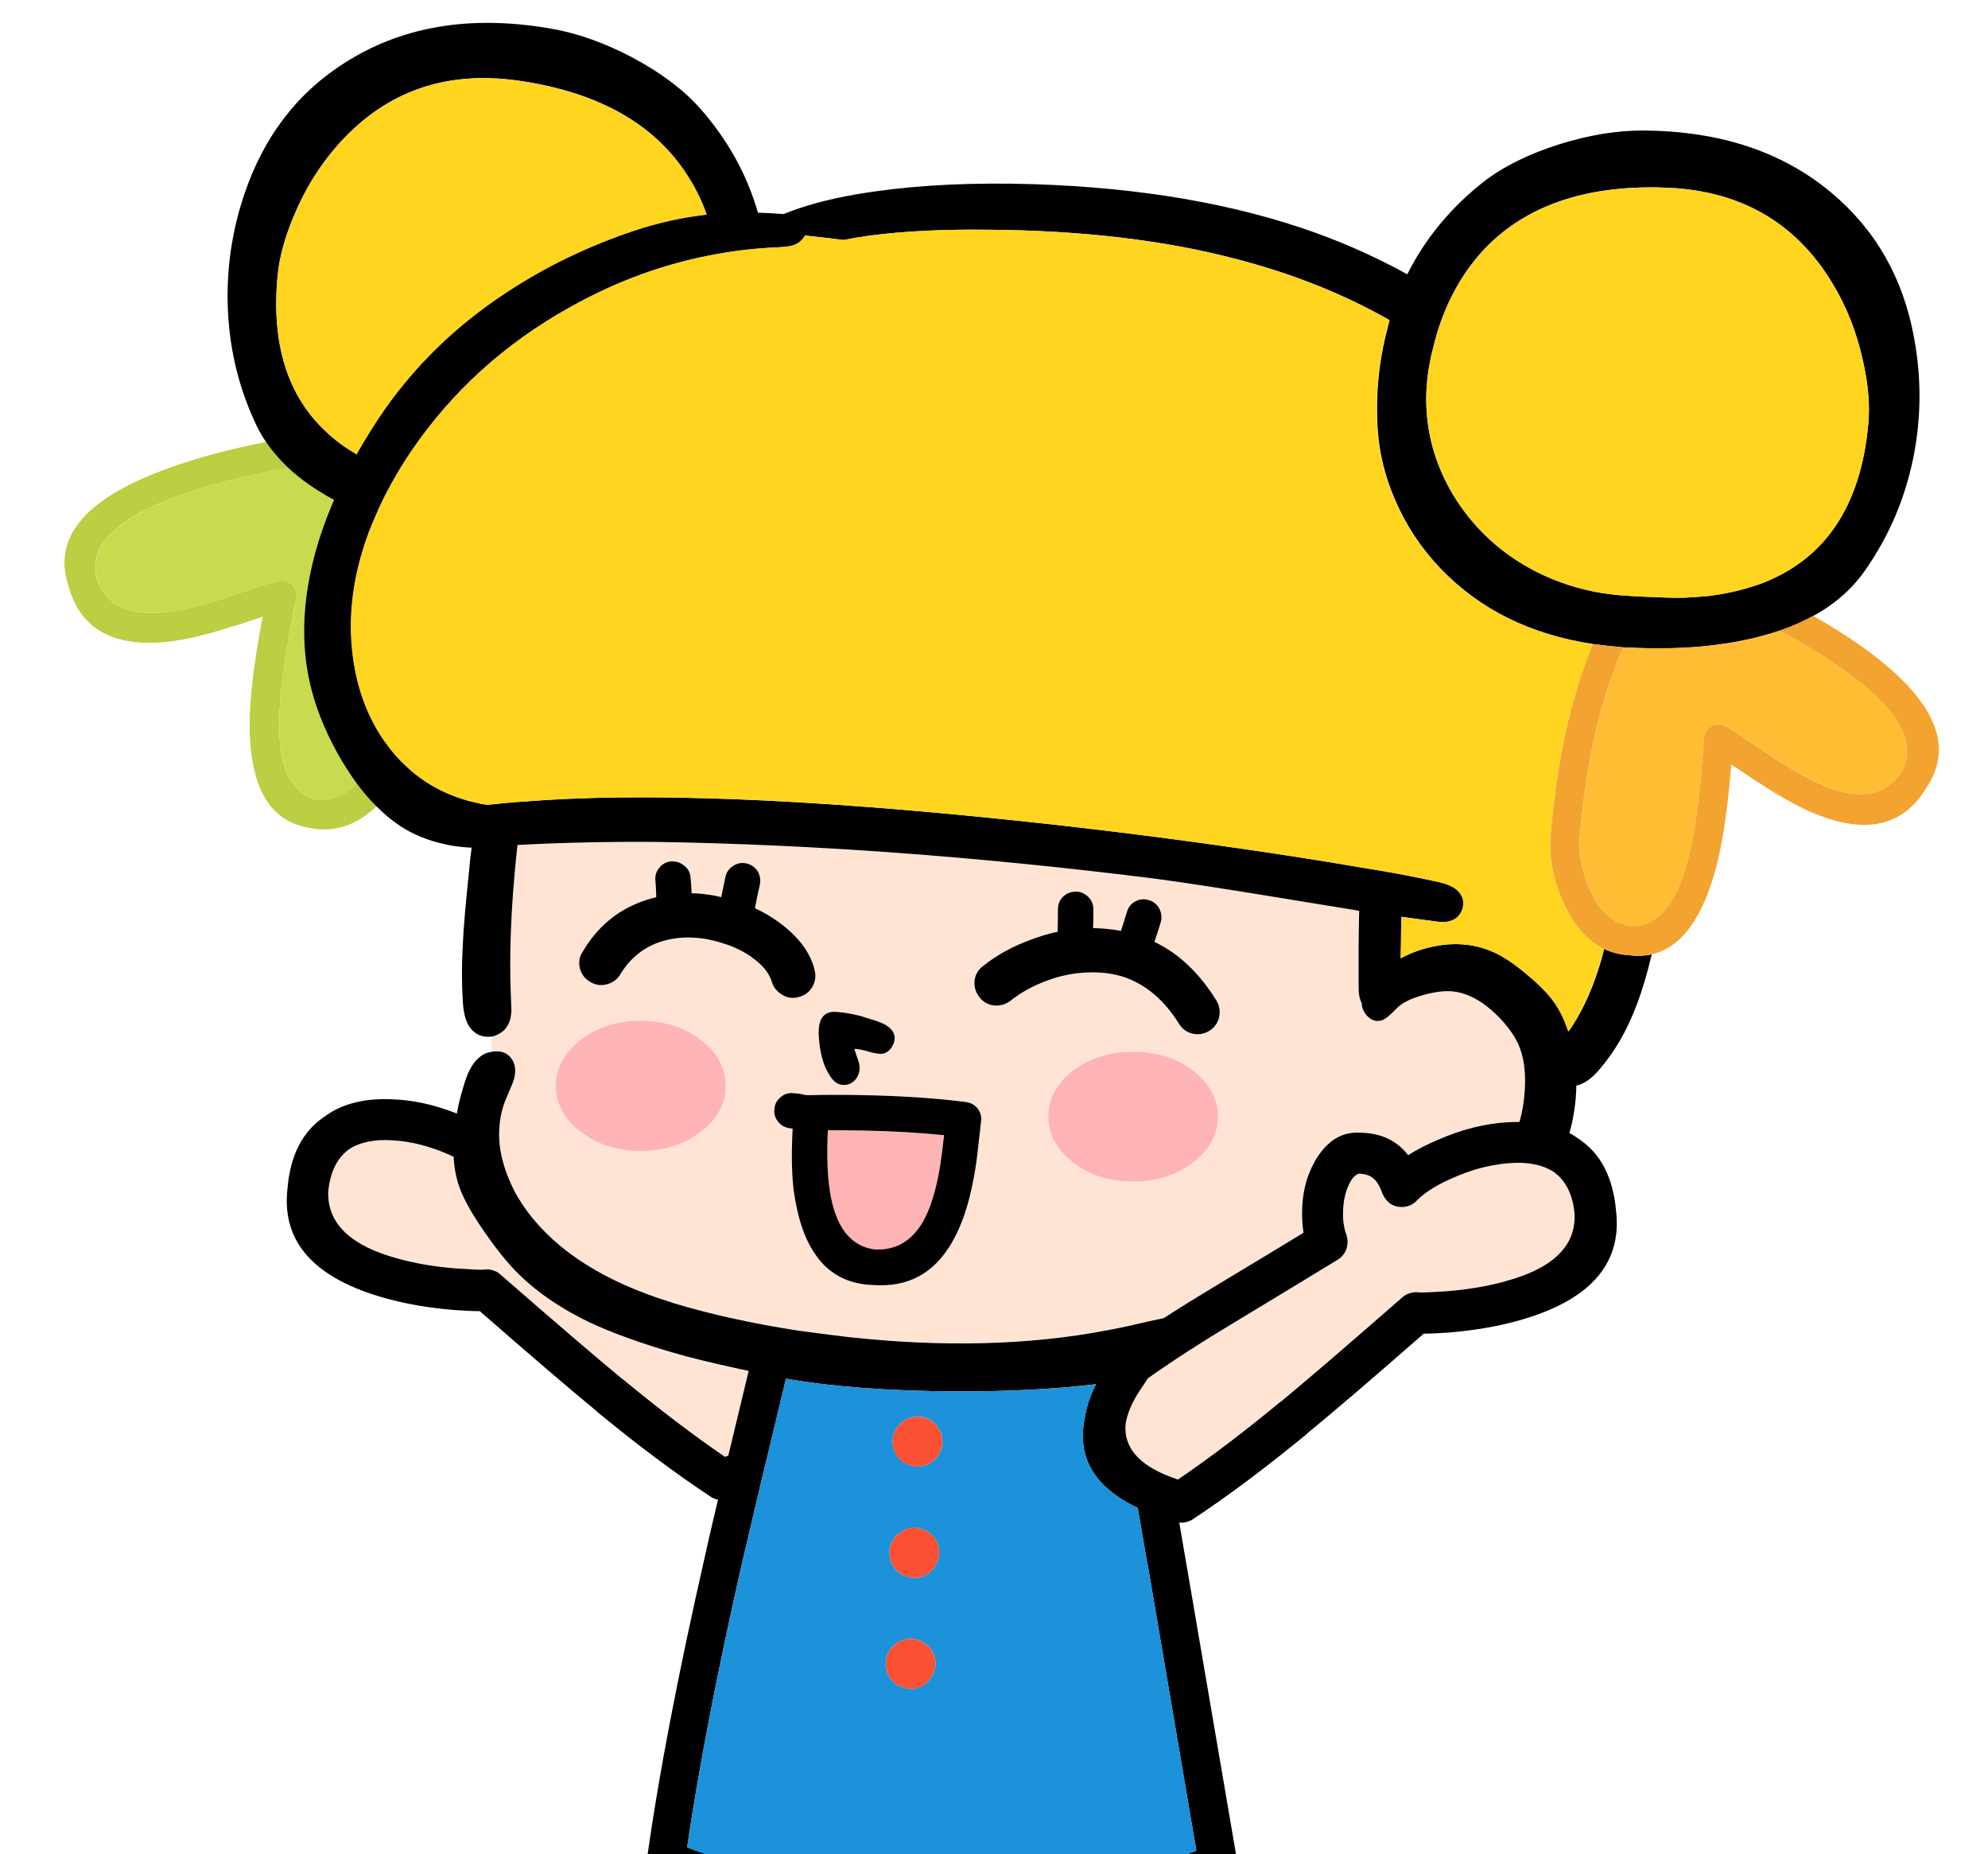<?xml version="1.0" encoding="UTF-8"?>
<svg id="_レイヤー_2" data-name="レイヤー 2" xmlns="http://www.w3.org/2000/svg" xmlns:xlink="http://www.w3.org/1999/xlink" viewBox="0 0 281.33 262.32">
  <defs>
    <style>
      .cls-1 {
        fill: none;
      }

      .cls-2 {
        fill: #1b92d9;
      }

      .cls-3 {
        fill: #c9da4e;
      }

      .cls-4 {
        fill: #ffbd34;
      }

      .cls-5 {
        fill: #f3a430;
      }

      .cls-6 {
        clip-path: url(#clippath);
      }

      .cls-7 {
        fill: #ffb4b4;
      }

      .cls-8 {
        fill: #ffd520;
      }

      .cls-9 {
        fill: #bcce41;
      }

      .cls-10 {
        fill: #fa5134;
      }

      .cls-11 {
        fill: #ffe4d4;
      }
    </style>
    <clipPath id="clippath">
      <rect class="cls-1" width="281.33" height="262.32"/>
    </clipPath>
  </defs>
  <g id="_デザイン" data-name="デザイン">
    <g class="cls-6">
      <g id="Layer2_0_FILL" data-name="Layer2 0 FILL">
        <path class="cls-3" d="M23.96,86.55c2.19-.29,4.9-.95,8.13-1.99,3.55-1.23,5.97-2.01,7.27-2.35.47-.1.94-.07,1.41.12.44.18.77.5.98.94.23.44.3.9.2,1.37-1.67,8-2.48,14.1-2.42,18.3.08,5.89,1.79,9.27,5.12,10.13,2.11.31,4.08-.4,5.9-2.15-.99-1.33-1.94-2.82-2.85-4.46-1.9-3.44-3.22-6.87-3.95-10.28-1.09-5.16-.93-10.7.51-16.62.7-2.89,1.71-5.84,3.01-8.84-2.53-1.36-4.69-2.87-6.49-4.54-5.06.94-9.37,1.97-12.94,3.09-10.58,3.36-15.3,7.51-14.16,12.43,1.3,3.99,4.72,5.6,10.25,4.85h.04Z"/>
        <path class="cls-9" d="M40.77,66.18c-1.2-1.15-2.24-2.36-3.13-3.64-4.25.83-7.94,1.76-11.07,2.78-13.71,4.33-19.34,10.17-16.89,17.52,1.69,6.33,6.63,8.95,14.82,7.86,2.37-.31,5.33-1.06,8.88-2.23v.04c1.49-.5,2.75-.91,3.79-1.25-1.28,6.73-1.89,11.98-1.84,15.76.13,8.6,2.98,13.31,8.56,14.12,3.36.7,6.49-.31,9.38-3.05-.96-.94-1.88-1.99-2.74-3.17-1.82,1.75-3.79,2.46-5.9,2.15-3.34-.86-5.04-4.24-5.12-10.13-.05-4.2.76-10.3,2.42-18.3.1-.47.04-.93-.2-1.37-.21-.44-.53-.76-.98-.94-.47-.18-.94-.22-1.41-.12-1.3.34-3.73,1.12-7.27,2.35-3.23,1.04-5.94,1.71-8.13,1.99h-.04c-5.53.76-8.94-.86-10.25-4.85-1.15-4.93,3.57-9.07,14.16-12.43,3.57-1.12,7.89-2.15,12.94-3.09Z"/>
        <path class="cls-11" d="M215.76,154.28c.18-2.66-.13-4.87-.94-6.65-.57-1.25-1.51-2.54-2.82-3.87-2.09-2.09-4.18-3.26-6.3-3.52-1.28-.16-2.85.05-4.73.63-1.43.44-2.49.98-3.17,1.6-.52.52-.91.9-1.17,1.13-.47.44-.91.7-1.33.78-.7.13-1.34-.13-1.92-.78-.44-.52-.68-1.09-.7-1.72-.08-.13-.13-.26-.16-.39-.18-.42-.27-1.08-.27-1.99v-5.75c0-.73.03-2.37.08-4.93-2.79-.44-5.92-.95-9.38-1.53-8.84-1.46-15.43-2.48-19.79-3.05-24.82-3.1-48.25-4.82-70.31-5.16-6.7-.05-13.24.09-19.63.43-.26,2.45-.47,4.72-.63,6.8-.42,5.58-.51,10.71-.27,15.41.03.68.04,1.11.04,1.29-.03.5-.09.93-.2,1.29-.16.5-.42.95-.78,1.37-.39.36-.83.64-1.33.82-.13.03-.26.07-.39.12l-.2,2.19c.21-.05.42-.08.63-.08.94-.03,1.66.27,2.15.9.63.76.78,1.75.47,2.97-.1.39-.29.87-.55,1.45-.39.91-.6,1.41-.63,1.49-.52,1.25-.82,2.58-.9,3.99-.1,1.36.01,2.76.35,4.22.29,1.2.69,2.39,1.21,3.56.63,1.41,1.43,2.78,2.42,4.11,4.22,5.66,10.97,9.92,20.26,12.79.18.08.38.14.59.2,5.21,1.56,11.03,2.84,17.44,3.83,2.27.31,4.6.61,7,.9,13.43,1.49,25.66,1.17,36.72-.94,1.09-.21,2.18-.43,3.25-.66.6-.13,1.28-.29,2.03-.47.81-.18,1.72-.38,2.74-.59,2.22-1.43,4.5-2.85,6.84-4.26,6.15-3.7,10.47-6.31,12.94-7.82-.13-.89-.2-1.8-.2-2.74,0-2.82.59-5.24,1.76-7.27v-.04c1.64-2.87,3.74-4.24,6.3-4.11,2.97,0,5.27,1.03,6.88,3.09.03.03.05.05.08.08,1.2-.76,2.62-1.49,4.26-2.19,3.36-1.46,6.63-2.28,9.81-2.46h.04c.55-.03,1.09-.04,1.64-.04.39-1.38.64-2.85.74-4.42M82.06,136.99c-.21-.83-.08-1.62.39-2.35,2.03-3.47,4.89-5.85,8.56-7.16.6-.21,1.21-.39,1.84-.55-.03-1.07-.07-1.84-.12-2.31-.08-.7.1-1.32.55-1.84.44-.55,1-.85,1.68-.9.68-.05,1.29.14,1.84.59.55.42.85.98.9,1.68.05.47.1,1.21.16,2.23,1.07.03,2.16.14,3.28.35.29.05.59.12.9.2.21-1.04.4-1.99.59-2.85.16-.68.52-1.2,1.09-1.56.6-.39,1.24-.51,1.92-.35.65.16,1.17.52,1.56,1.09.34.6.44,1.24.31,1.92-.23.99-.47,2.1-.7,3.32,1.09.5,2.14,1.09,3.13,1.8,2.95,2.09,4.72,4.41,5.32,6.96.21.81.1,1.59-.31,2.35-.44.76-1.08,1.24-1.92,1.45-.83.23-1.62.13-2.35-.31-.76-.44-1.25-1.07-1.49-1.88-.39-1.25-1.34-2.4-2.85-3.44h.04c-1.09-.76-2.28-1.36-3.56-1.8h-.04c-.86-.31-1.76-.56-2.7-.74-1.49-.26-2.91-.31-4.26-.16-.94.1-1.84.31-2.7.63-2.27.83-4.05,2.33-5.36,4.5-.44.73-1.08,1.2-1.92,1.41-.83.21-1.62.09-2.35-.35-.76-.44-1.24-1.08-1.45-1.92M78.66,153.65c0-2.55,1.17-4.73,3.52-6.53,2.35-1.8,5.17-2.7,8.49-2.7s6.18.9,8.52,2.7c2.35,1.8,3.52,3.98,3.52,6.53,0,2.53-1.17,4.69-3.52,6.49-2.35,1.8-5.19,2.7-8.52,2.7-2.89,0-5.41-.69-7.55-2.07-.34-.21-.65-.42-.94-.63-1.04-.78-1.85-1.66-2.42-2.62-.73-1.17-1.09-2.46-1.09-3.87M150.41,126.9c.5-.5,1.09-.74,1.8-.74s1.26.25,1.76.74c.5.47.74,1.06.74,1.76,0,.78-.01,1.67-.04,2.66,1.36.03,2.67.16,3.95.39.39-1.23.66-2.1.82-2.62.18-.68.57-1.19,1.17-1.53.63-.34,1.26-.4,1.92-.2.65.18,1.15.57,1.49,1.17.34.63.42,1.26.23,1.92-.16.57-.46,1.51-.9,2.82,3.44,1.64,6.36,4.41,8.76,8.29.44.73.57,1.53.39,2.39-.21.83-.68,1.47-1.41,1.92-.73.44-1.51.57-2.35.39-.83-.21-1.47-.68-1.92-1.41-2.09-3.34-4.68-5.54-7.78-6.61-1.38-.44-2.88-.66-4.5-.66-.68,0-1.36.04-2.03.12h-.08c-1.46.18-2.92.55-4.38,1.09-1.96.73-3.65,1.67-5.08,2.82-.7.52-1.47.74-2.31.66-.86-.1-1.55-.5-2.07-1.17-.55-.68-.78-1.45-.7-2.31.1-.86.5-1.55,1.17-2.07,1.93-1.56,4.2-2.82,6.8-3.75,1.28-.5,2.54-.87,3.79-1.13.03-1.23.04-2.28.04-3.17,0-.7.23-1.29.7-1.76M125.31,145.01c.42.23.74.52.98.86.36.55.4,1.17.12,1.88-.29.7-.76,1.15-1.41,1.33-.5.08-1.17-.01-2.03-.27-.99-.29-1.68-.42-2.07-.39.05.18.2.61.43,1.29.21.52.31.95.31,1.29.03.42-.04.8-.2,1.13-.18.39-.4.69-.66.9-.31.26-.66.42-1.06.47-.39.05-.77,0-1.13-.16-.5-.23-.96-.76-1.41-1.56-.7-1.2-1.13-2.82-1.29-4.85-.23-2.66.6-3.91,2.5-3.75,1.12.08,2.27.27,3.44.59.34.1,1.08.34,2.23.7.55.18.96.36,1.25.55M136.69,155.92c.68.08,1.24.39,1.68.94.42.55.57,1.16.47,1.84-.39,3.6-.65,5.76-.78,6.49-.47,2.97-1.09,5.47-1.88,7.51-1.46,3.81-3.49,6.43-6.1,7.86-1.88,1.02-4.05,1.43-6.53,1.25-2.37-.08-4.38-.76-6.02-2.03-.78-.6-1.46-1.32-2.03-2.15-1.28-1.77-2.2-4.09-2.78-6.96-.1-.47-.2-.95-.27-1.45-.39-2.32-.48-5.5-.27-9.54-.1-.03-.22-.04-.35-.04-.68-.08-1.24-.38-1.68-.9-.44-.55-.63-1.16-.55-1.84.05-.68.35-1.24.9-1.68.52-.44,1.12-.63,1.8-.55.73.05,1.3.14,1.72.27h.86c2.01-.05,4.38-.05,7.12,0,5.58.1,10.48.43,14.7.98M151.86,164.48c-2.35-1.8-3.52-3.96-3.52-6.49s1.17-4.71,3.52-6.53c2.35-1.77,5.17-2.66,8.49-2.66s6.14.89,8.49,2.66c2.35,1.82,3.52,4,3.52,6.53s-1.17,4.69-3.52,6.49c-2.35,1.8-5.17,2.7-8.49,2.7s-6.14-.9-8.49-2.7M124.8,275.34c0-1.17.01-2.33.04-3.48-3.13-.18-6.15-.46-9.07-.82.16,2.48.35,4.85.59,7.12.47,4.61,1.06,8.52,1.76,11.73h2.23c1.54,0,3.09-.31,4.65-.94-.13-5.53-.2-10.06-.2-13.61M155.58,272.96c-.1-.6-.23-1.25-.39-1.96-2.95.44-6.05.77-9.31.98.08.13.13.26.16.39,1.85,5.24,4.35,7.94,7.51,8.09.55-.03,1-.16,1.37-.39,0-.03.03-.04.08-.04.94-1.2,1.13-3.56.59-7.08M64.19,163.66c-.23-.1-.47-.21-.7-.31h-.04c-2.66-1.17-5.28-1.84-7.86-1.99-2.58-.18-4.67.25-6.26,1.29l-.04.04c-1.64,1.25-2.59,3.23-2.85,5.94v.04c-.1,4.48,3.18,7.63,9.85,9.42,2.55.7,5.36,1.17,8.41,1.41,2.01.13,3.25.18,3.71.16.44-.08.87-.05,1.29.08.42.1.78.3,1.09.59,7.87,6.86,13.62,11.78,17.24,14.78h.04c5.24,4.33,10.08,8,14.51,11.03.16-.05.31-.1.47-.16.83-3.47,1.8-7.47,2.89-12-.42-.1-.85-.2-1.29-.27-4.07-.89-7.16-1.64-9.27-2.27-4.85-1.41-8.88-2.87-12.08-4.38-4.2-2.03-7.65-4.44-10.36-7.23-1.46-1.51-3.05-3.53-4.77-6.06-1.49-2.19-2.53-4.08-3.13-5.67-.5-1.38-.78-2.85-.86-4.42M213.72,164.56c-.6.03-1.19.09-1.76.2-2.01.29-4.05.89-6.14,1.8-2.29.96-4.03,2.02-5.2,3.17-.05.03-.1.08-.16.16-.5.5-1.07.78-1.72.86-.68.08-1.32-.05-1.92-.39-.29-.18-.52-.4-.7-.66-.21-.26-.38-.55-.51-.86-.26-.76-.57-1.36-.94-1.8-.57-.65-1.37-.98-2.39-.98-.44.13-.85.52-1.21,1.17-.68,1.25-1.02,2.72-1.02,4.42v.66c.05.89.22,1.72.51,2.5.18.63.17,1.26-.04,1.92-.23.63-.64,1.12-1.21,1.49-1.77,1.09-6.71,4.09-14.82,8.99-4.2,2.5-8.21,5.1-12.04,7.78-.36.57-.85,1.3-1.45,2.19-.91,1.49-1.49,2.91-1.72,4.26-.31,3.31,1.84,5.83,6.45,7.55.31.1.63.22.94.35,4.46-3.02,9.31-6.7,14.55-11.03h.04c3.62-3,9.36-7.92,17.21-14.78.34-.29.72-.48,1.13-.59.42-.13.85-.16,1.29-.08.47.03,1.71-.03,3.71-.16,3.05-.23,5.85-.7,8.41-1.41h-.04c6.7-1.8,9.98-4.94,9.85-9.42v-.04c-.23-2.71-1.19-4.69-2.85-5.94v-.04c-.05-.03-.1-.05-.16-.08-1.59-.99-3.62-1.39-6.1-1.21Z"/>
        <path class="cls-7" d="M148.34,157.99c0,2.53,1.17,4.69,3.52,6.49,2.35,1.8,5.17,2.7,8.49,2.7s6.14-.9,8.49-2.7c2.35-1.8,3.52-3.96,3.52-6.49s-1.17-4.71-3.52-6.53c-2.35-1.77-5.17-2.66-8.49-2.66s-6.14.89-8.49,2.66c-2.35,1.82-3.52,4-3.52,6.53M121.91,159.95c-1.75-.03-3.34-.04-4.77-.04-.16,3.6-.07,6.43.27,8.49v.04c.78,5.16,2.93,7.95,6.45,8.37,3.55.13,6.1-1.84,7.66-5.9.68-1.75,1.21-3.91,1.6-6.49v-.04c.08-.52.23-1.77.47-3.75-3.49-.36-7.39-.59-11.69-.66M82.18,147.12c-2.35,1.8-3.52,3.98-3.52,6.53,0,1.41.36,2.7,1.09,3.87.57.96,1.38,1.84,2.42,2.62.29.21.6.42.94.63,2.14,1.38,4.65,2.07,7.55,2.07,3.34,0,6.18-.9,8.52-2.7,2.35-1.8,3.52-3.96,3.52-6.49,0-2.55-1.17-4.73-3.52-6.53-2.35-1.8-5.19-2.7-8.52-2.7s-6.14.9-8.49,2.7Z"/>
        <path d="M138.37,156.86c-.44-.55-1-.86-1.68-.94-4.22-.55-9.12-.87-14.7-.98-2.74-.05-5.11-.05-7.12,0h-.86c-.42-.13-.99-.22-1.72-.27-.68-.08-1.28.1-1.8.55-.55.44-.85,1-.9,1.68-.08.68.1,1.29.55,1.84.44.52,1,.82,1.68.9.13,0,.25.01.35.04-.21,4.04-.12,7.22.27,9.54.08.5.17.98.27,1.45.57,2.87,1.5,5.19,2.78,6.96.57.83,1.25,1.55,2.03,2.15,1.64,1.28,3.65,1.96,6.02,2.03,2.48.18,4.65-.23,6.53-1.25,2.61-1.43,4.64-4.05,6.1-7.86.78-2.03,1.41-4.54,1.88-7.51.13-.73.39-2.89.78-6.49.1-.68-.05-1.29-.47-1.84M117.14,159.91c1.43,0,3.02.01,4.77.04,4.3.08,8.2.3,11.69.66-.23,1.98-.39,3.23-.47,3.75v.04c-.39,2.58-.93,4.74-1.6,6.49-1.56,4.07-4.12,6.03-7.66,5.9-3.52-.42-5.67-3.21-6.45-8.37v-.04c-.34-2.06-.43-4.89-.27-8.49M126.29,145.87c-.23-.34-.56-.63-.98-.86-.29-.18-.7-.36-1.25-.55-1.15-.36-1.89-.6-2.23-.7-1.17-.31-2.32-.51-3.44-.59-1.9-.16-2.74,1.09-2.5,3.75.16,2.03.59,3.65,1.29,4.85.44.81.91,1.33,1.41,1.56.36.16.74.21,1.13.16.39-.05.74-.21,1.06-.47.26-.21.48-.51.66-.9.16-.34.22-.72.2-1.13,0-.34-.1-.77-.31-1.29-.23-.68-.38-1.11-.43-1.29.39-.03,1.08.1,2.07.39.86.26,1.54.35,2.03.27.65-.18,1.12-.63,1.41-1.33.29-.7.25-1.33-.12-1.88M152.21,126.16c-.7,0-1.3.25-1.8.74-.47.47-.7,1.06-.7,1.76,0,.89-.01,1.94-.04,3.17-1.25.26-2.52.64-3.79,1.13-2.61.94-4.87,2.19-6.8,3.75-.68.52-1.07,1.21-1.17,2.07-.08.86.16,1.63.7,2.31.52.68,1.21,1.07,2.07,1.17.83.08,1.6-.14,2.31-.66,1.43-1.15,3.13-2.09,5.08-2.82,1.46-.55,2.92-.91,4.38-1.09h.08c.68-.08,1.36-.12,2.03-.12,1.62,0,3.12.22,4.5.66,3.1,1.07,5.7,3.27,7.78,6.61.44.73,1.08,1.2,1.92,1.41.83.18,1.62.05,2.35-.39.73-.44,1.2-1.08,1.41-1.92.18-.86.05-1.66-.39-2.39-2.4-3.88-5.32-6.65-8.76-8.29.44-1.3.74-2.24.9-2.82.18-.65.1-1.29-.23-1.92-.34-.6-.83-.99-1.49-1.17-.65-.21-1.29-.14-1.92.2-.6.34-.99.85-1.17,1.53-.16.52-.43,1.39-.82,2.62-1.28-.23-2.59-.36-3.95-.39.03-.99.04-1.88.04-2.66,0-.7-.25-1.29-.74-1.76-.5-.5-1.08-.74-1.76-.74M82.45,134.65c-.47.73-.6,1.51-.39,2.35.21.83.69,1.47,1.45,1.92.73.44,1.51.56,2.35.35.83-.21,1.47-.68,1.92-1.41,1.3-2.16,3.09-3.66,5.36-4.5.86-.31,1.76-.52,2.7-.63,1.36-.16,2.78-.1,4.26.16.94.18,1.84.43,2.7.74h.04c1.28.44,2.46,1.04,3.56,1.8h-.04c1.51,1.04,2.46,2.19,2.85,3.44.23.81.73,1.43,1.49,1.88.73.44,1.51.55,2.35.31.83-.21,1.47-.69,1.92-1.45.42-.76.52-1.54.31-2.35-.6-2.55-2.37-4.87-5.32-6.96-.99-.7-2.03-1.3-3.13-1.8.23-1.23.47-2.33.7-3.32.13-.68.03-1.32-.31-1.92-.39-.57-.91-.94-1.56-1.09-.68-.16-1.32-.04-1.92.35-.57.36-.94.89-1.09,1.56-.18.86-.38,1.81-.59,2.85-.31-.08-.61-.14-.9-.2-1.12-.21-2.22-.33-3.28-.35-.05-1.02-.1-1.76-.16-2.23-.05-.7-.35-1.26-.9-1.68-.55-.44-1.16-.64-1.84-.59-.68.05-1.24.35-1.68.9-.44.52-.63,1.13-.55,1.84.05.47.09,1.24.12,2.31-.63.16-1.24.34-1.84.55-3.68,1.3-6.53,3.69-8.56,7.16M232.61,18.47c-3.75-.03-7.76.63-12,1.96-4.35,1.38-7.94,3.17-10.75,5.36-4.61,3.65-8.19,7.99-10.71,13.02-4.04-2.24-8.33-4.18-12.86-5.83-11.42-4.12-24.74-6.43-39.96-6.92-8.34-.26-15.84.08-22.48,1.02-4.01.55-7.56,1.33-10.64,2.35-.78.26-1.56.55-2.35.86-1.23-.1-2.42-.17-3.6-.2-1.56-5.42-4.3-10.35-8.21-14.78-2.37-2.66-5.59-5.07-9.66-7.23-3.94-2.06-7.74-3.4-11.42-4.03-10.61-1.85-19.83-.55-27.65,3.91-7.12,4.04-12.19,10.05-15.21,18.03-2.06,5.47-3.02,11.11-2.89,16.89.13,5.87,1.38,11.41,3.75,16.62.47,1.07,1.03,2.09,1.68,3.05.89,1.28,1.93,2.49,3.13,3.64,1.8,1.67,3.96,3.18,6.49,4.54-1.3,3-2.31,5.94-3.01,8.84-1.43,5.92-1.6,11.46-.51,16.62.73,3.42,2.05,6.84,3.95,10.28.91,1.64,1.86,3.13,2.85,4.46.86,1.17,1.77,2.23,2.74,3.17.89.89,1.8,1.67,2.74,2.35,1.72,1.25,3.73,2.18,6.02,2.78,1.59.42,3.15.65,4.69.7-.13.94-.25,2.01-.35,3.21-.5,4.69-.8,8.21-.9,10.56-.16,2.82-.16,5.45,0,7.9.1,2.22.65,3.69,1.64,4.42.39.34.86.55,1.41.63.39.05.77.05,1.13,0,.13-.05.26-.09.39-.12.5-.18.94-.46,1.33-.82.36-.42.63-.87.78-1.37.1-.36.17-.8.2-1.29,0-.18-.01-.61-.04-1.29-.23-4.69-.14-9.83.27-15.41.16-2.09.36-4.35.63-6.8,6.39-.34,12.93-.48,19.63-.43,22.05.34,45.49,2.06,70.31,5.16,4.35.57,10.95,1.59,19.79,3.05,3.47.57,6.6,1.08,9.38,1.53-.05,2.55-.08,4.2-.08,4.93v5.75c0,.91.09,1.58.27,1.99.03.13.08.26.16.39.03.63.26,1.2.7,1.72.57.65,1.21.91,1.92.78.42-.08.86-.34,1.33-.78.26-.23.65-.61,1.17-1.13.68-.63,1.73-1.16,3.17-1.6,1.88-.57,3.45-.78,4.73-.63,2.11.26,4.21,1.43,6.3,3.52,1.3,1.33,2.24,2.62,2.82,3.87.81,1.77,1.12,3.99.94,6.65-.1,1.56-.35,3.04-.74,4.42-.55,0-1.09.01-1.64.04h-.04c-3.18.18-6.45,1-9.81,2.46-1.64.7-3.06,1.43-4.26,2.19-.03-.03-.05-.05-.08-.08-1.62-2.06-3.91-3.09-6.88-3.09-2.55-.13-4.65,1.24-6.3,4.11v.04c-1.17,2.03-1.76,4.46-1.76,7.27,0,.94.07,1.85.2,2.74-2.48,1.51-6.79,4.12-12.94,7.82-2.35,1.41-4.63,2.83-6.84,4.26-1.02.21-1.93.4-2.74.59-.76.18-1.43.34-2.03.47-1.07.23-2.15.46-3.25.66-11.05,2.11-23.29,2.42-36.72.94-2.4-.29-4.73-.59-7-.9-6.41-.99-12.23-2.27-17.44-3.83-.21-.05-.4-.12-.59-.2-9.28-2.87-16.03-7.13-20.26-12.79-.99-1.33-1.8-2.7-2.42-4.11-.52-1.17-.93-2.36-1.21-3.56-.34-1.46-.46-2.87-.35-4.22.08-1.41.38-2.74.9-3.99.03-.08.23-.57.63-1.49.26-.57.44-1.06.55-1.45.31-1.23.16-2.22-.47-2.97-.5-.63-1.21-.93-2.15-.9-.21,0-.42.03-.63.08-.6.08-1.15.33-1.64.74-.57.47-1.06,1.11-1.45,1.92-.29.57-.57,1.36-.86,2.35-.39,1.28-.69,2.52-.9,3.71-2.95-1.17-5.83-1.84-8.64-1.99h-.04c-4.12-.26-7.43.52-9.93,2.35-3.18,2.06-4.97,5.49-5.36,10.28-.86,7.59,3.85,12.77,14.12,15.56,2.87.78,6.03,1.32,9.5,1.6,1.51.1,2.71.16,3.6.16,7.46,6.52,12.96,11.22,16.5,14.12v.04c5.87,4.82,11.25,8.85,16.15,12.08.31.21.66.35,1.06.43-.89,3.7-1.51,6.41-1.88,8.13-3.75,16.48-6.47,30.59-8.13,42.35-.08.57.01,1.12.27,1.64.26.52.66.91,1.21,1.17,3.18,1.64,8.03,3.08,14.55,4.3.76.16,1.51.3,2.27.43.18,3,.42,5.85.7,8.56.57,5.84,1.36,10.61,2.35,14.31,0,.1.01.2.04.27,2.09,8.03,5.14,11.82,9.15,11.38,2.92.05,5.34-1.23,7.27-3.83,1.59-2.16,2.39-4.63,2.39-7.39,0-1.38-.29-2.72-.86-4.03l-.08-.08c-.13-5.74-.2-10.4-.2-14v-.04c0-1.09.01-2.16.04-3.21,3.18.13,6.24.16,9.19.08.21.7.44,1.41.7,2.11,2.97,8.45,7.36,12.43,13.18,11.97.78-.03,1.53-.13,2.23-.31,1.2,1.15,2.69,1.71,4.46,1.68,2.95,0,5.15-.65,6.61-1.96l.04-.04c1.85-1.41,2.78-3.74,2.78-7s-.77-5.7-2.31-7.7c-.63-.83-1.33-1.54-2.11-2.11,2.82-.81,5.46-1.73,7.94-2.78.6-.23,1.04-.63,1.33-1.17.29-.57.39-1.16.31-1.76-4.9-28.65-7.36-43.05-7.39-43.21v.04c-.26-1.54-.52-3.06-.78-4.58.26.05.52.05.78,0,.42-.08.81-.23,1.17-.47,4.9-3.23,10.28-7.26,16.15-12.08v-.04c3.55-2.89,9.05-7.6,16.5-14.12.89,0,2.09-.05,3.6-.16,3.47-.29,6.63-.82,9.5-1.6,10.27-2.79,14.98-7.98,14.12-15.56-.42-4.8-2.2-8.22-5.36-10.28-.39-.29-.81-.55-1.25-.78.52-1.82.83-3.69.94-5.59.03-.36.04-.74.04-1.13.21-.03.43-.09.66-.2.91-.36,1.82-1.11,2.74-2.23,2.06-2.4,3.77-5.37,5.12-8.92.78-2.03,1.5-4.43,2.15-7.2-.99.21-2.05.25-3.17.12-1.28-.08-2.46-.38-3.56-.9-.26,1.09-.55,2.1-.86,3.01-1.09,3.39-2.49,6.28-4.18,8.68-.5-1.51-1.12-2.83-1.88-3.95-.81-1.2-2.07-2.52-3.79-3.95-1.82-1.56-3.43-2.66-4.81-3.28-2.63-1.2-5.5-1.49-8.6-.86-1.67.34-3.22.9-4.65,1.68l.12-5.87c1.64.23,3.1.43,4.38.59.65.1,1.17.16,1.56.16.55-.03,1.03-.14,1.45-.35.6-.31,1.02-.83,1.25-1.56.21-.73.13-1.38-.23-1.96-.34-.55-.86-.98-1.56-1.29-.26-.13-.64-.26-1.13-.39-.26-.08-.53-.14-.82-.2-1.43-.31-3.04-.64-4.81-.98-1.82-.34-3.81-.68-5.94-1.02-3.62-.63-7.76-1.29-12.4-1.99-11.97-1.8-24.01-3.34-36.13-4.61-29.95-3.15-53.26-4.05-69.92-2.7-1.67.1-3.27.25-4.81.43-.16.03-.57-.01-1.25-.12-.05-.03-.12-.05-.2-.08-.81-.16-1.45-.31-1.92-.47-3.23-.96-6.01-2.54-8.33-4.73-1.07-.96-2.03-2.06-2.89-3.28-.05-.05-.1-.12-.16-.2-2.61-3.7-4.16-8.08-4.65-13.14-.47-4.72.1-9.59,1.72-14.62.42-1.33.93-2.67,1.53-4.03.89-2.11,1.96-4.21,3.21-6.3.6-1.04,1.25-2.07,1.96-3.09,5.74-8.42,13.22-15.2,22.45-20.33,6.65-3.73,13.57-6.23,20.76-7.51,2.74-.5,5.51-.81,8.33-.94.73-.03,1.25-.07,1.56-.12.57-.05,1.07-.2,1.49-.43.47-.29.83-.66,1.09-1.13,1.8.18,3.61.39,5.44.63,1.23-.23,2.49-.44,3.79-.63,4.77-.63,10.38-.9,16.81-.82,13.16.1,24.78,1.47,34.84,4.11,8.06,2.09,15.33,4.98,21.82,8.68-.13.47-.25.93-.35,1.37-1.2,4.54-1.64,9.24-1.33,14.12.21,3.31,1.02,6.6,2.42,9.85,1.54,3.62,3.68,6.87,6.41,9.74,5.58,5.84,12.8,9.42,21.66,10.75,1.41.18,2.85.34,4.34.47.31,0,.64.01.98.04,6.49.31,12.27-.13,17.32-1.33,1.3-.31,2.54-.66,3.71-1.06,1.75-.6,3.35-1.3,4.81-2.11,3.13-1.72,5.6-3.92,7.43-6.61,3.28-4.72,5.51-9.95,6.69-15.68,1.15-5.66,1.19-11.35.12-17.09-1.54-8.42-5.44-15.25-11.69-20.49-6.91-5.79-15.75-8.72-26.51-8.8M234.92,26.53c10.9.18,19.02,4.68,24.36,13.49,2.01,3.28,3.45,6.93,4.34,10.95.76,3.34,1.02,6.31.78,8.92-1.04,11.73-6.14,19.3-15.29,22.72-.23.08-.47.16-.7.23-2.09.7-4.34,1.2-6.76,1.49-1.07.1-2.19.18-3.36.23-1.25.03-2.95-.01-5.08-.12-.94-.03-1.94-.08-3.01-.16-.52-.03-1.03-.07-1.53-.12-.63-.08-1.23-.16-1.8-.23-3.26-.52-6.33-1.5-9.23-2.93-3.7-1.85-6.84-4.31-9.42-7.39-2.55-3.05-4.37-6.45-5.44-10.21-1.07-3.88-1.23-7.85-.47-11.89.13-.78.3-1.55.51-2.31.57-2.42,1.36-4.67,2.35-6.73,1.3-2.76,2.97-5.21,5.01-7.35,5.76-5.97,14.01-8.84,24.75-8.6M211.96,164.76c.57-.1,1.16-.17,1.76-.2,2.48-.18,4.51.22,6.1,1.21.05.03.1.05.16.08v.04c1.67,1.25,2.62,3.23,2.85,5.94v.04c.13,4.48-3.15,7.63-9.85,9.42h.04c-2.55.7-5.36,1.17-8.41,1.41-2.01.13-3.25.18-3.71.16-.44-.08-.87-.05-1.29.08-.42.1-.8.3-1.13.59-7.85,6.86-13.58,11.78-17.21,14.78h-.04c-5.24,4.33-10.09,8-14.55,11.03-.31-.13-.63-.25-.94-.35-4.61-1.72-6.76-4.24-6.45-7.55.23-1.36.81-2.78,1.72-4.26.6-.89,1.08-1.62,1.45-2.19,3.83-2.69,7.85-5.28,12.04-7.78,8.11-4.9,13.05-7.9,14.82-8.99.57-.36.98-.86,1.21-1.49.21-.65.22-1.29.04-1.92-.29-.78-.46-1.62-.51-2.5v-.66c0-1.69.34-3.17,1.02-4.42.36-.65.77-1.04,1.21-1.17,1.02,0,1.81.33,2.39.98.36.44.68,1.04.94,1.8.13.31.3.6.51.86.18.26.42.48.7.66.6.34,1.24.47,1.92.39.65-.08,1.23-.36,1.72-.86.05-.08.1-.13.16-.16,1.17-1.15,2.91-2.2,5.2-3.17,2.09-.91,4.13-1.51,6.14-1.8M97.04,24.45c1.23,1.82,2.22,3.79,2.97,5.9-3.44.39-6.82,1.13-10.13,2.23-6.6,2.19-12.7,5.14-18.3,8.84-5.89,3.88-10.9,8.43-15.02,13.65-1.96,2.45-3.9,5.36-5.83,8.72-.1.16-.2.33-.27.51-.08-.05-.14-.1-.2-.16-1.56-.91-2.96-1.96-4.18-3.13-5.42-5.08-7.69-12.4-6.8-21.94.23-2.61,1.02-5.49,2.35-8.64,1.59-3.78,3.66-7.1,6.22-9.97,6.86-7.72,15.65-10.69,26.39-8.92,10.61,1.69,18.21,6,22.8,12.9M63.49,163.35c.23.1.47.21.7.31.08,1.56.36,3.04.86,4.42.6,1.59,1.64,3.48,3.13,5.67,1.72,2.53,3.31,4.55,4.77,6.06,2.71,2.79,6.17,5.2,10.36,7.23,3.21,1.51,7.23,2.97,12.08,4.38,2.11.63,5.2,1.38,9.27,2.27.44.08.87.17,1.29.27-1.09,4.54-2.06,8.54-2.89,12-.16.05-.31.1-.47.16-4.43-3.02-9.27-6.7-14.51-11.03h-.04c-3.62-3-9.37-7.92-17.24-14.78-.31-.29-.68-.48-1.09-.59-.42-.13-.85-.16-1.29-.08-.47.03-1.71-.03-3.71-.16-3.05-.23-5.85-.7-8.41-1.41-6.67-1.8-9.96-4.94-9.85-9.42v-.04c.26-2.71,1.21-4.69,2.85-5.94l.04-.04c1.59-1.04,3.68-1.47,6.26-1.29,2.58.16,5.2.82,7.86,1.99h.04M111.23,195.06c6.52,1.15,14.51,1.75,23.97,1.8,7.38.03,14.01-.31,19.9-1.02-.81,1.59-1.33,3.13-1.56,4.61-1.23,5.66,1.26,9.96,7.47,12.9.42,2.45.85,4.97,1.29,7.55l.04.04c.03.18,2.35,13.82,6.96,40.9-2.97,1.15-6.19,2.09-9.66,2.82-1.85.39-3.78.73-5.79,1.02-2.97.42-6.1.73-9.38.94-1.93.1-3.91.17-5.94.2-2.48.03-5.03,0-7.66-.08-.65-.03-1.3-.05-1.96-.08h-.04c-1.28-.05-2.55-.12-3.83-.2-3.28-.21-6.47-.52-9.54-.94-2.03-.26-4-.56-5.9-.9-.34-.05-.68-.12-1.02-.2-4.77-.91-8.55-1.93-11.34-3.05,1.64-11.21,4.21-24.52,7.7-39.92.5-2.11,1.36-5.76,2.58-10.95.99-4.17,2.23-9.32,3.71-15.45M161.52,273.27c.5.26.94.64,1.33,1.13.78,1.15,1.17,2.57,1.17,4.26,0,1.12-.23,1.97-.7,2.54-.6.36-1.42.57-2.46.63.89-2.06,1.11-4.91.66-8.56M155.19,271c.16.7.29,1.36.39,1.96.55,3.52.35,5.88-.59,7.08-.05,0-.08.01-.08.04-.36.23-.82.36-1.37.39-3.15-.16-5.66-2.85-7.51-8.09-.03-.13-.08-.26-.16-.39,3.26-.21,6.36-.53,9.31-.98M124.84,271.86c-.03,1.15-.04,2.31-.04,3.48,0,3.55.07,8.08.2,13.61-1.56.63-3.12.94-4.65.94h-2.23c-.7-3.21-1.29-7.12-1.76-11.73-.23-2.27-.43-4.64-.59-7.12,2.92.36,5.94.64,9.07.82M122.1,298.88c-.78-.23-1.54-1.29-2.27-3.17h.51c1.8.03,3.62-.26,5.47-.86-.18.91-.56,1.76-1.13,2.54-.7.94-1.56,1.43-2.58,1.49Z"/>
        <path class="cls-8" d="M223.34,96.95c.57-1.93,1.26-3.87,2.07-5.83-8.86-1.33-16.08-4.91-21.66-10.75-2.74-2.87-4.87-6.11-6.41-9.74-1.41-3.26-2.22-6.54-2.42-9.85-.31-4.87.13-9.58,1.33-14.12.1-.44.22-.9.35-1.37-6.49-3.7-13.76-6.6-21.82-8.68-10.06-2.63-21.68-4-34.84-4.11-6.44-.08-12.04.2-16.81.82-1.3.18-2.57.39-3.79.63-1.82-.23-3.64-.44-5.44-.63-.26.47-.63.85-1.09,1.13-.42.23-.91.38-1.49.43-.31.05-.83.09-1.56.12-2.82.13-5.59.44-8.33.94-7.19,1.28-14.12,3.78-20.76,7.51-9.23,5.14-16.71,11.91-22.45,20.33-.7,1.02-1.36,2.05-1.96,3.09-1.25,2.09-2.32,4.18-3.21,6.3-.6,1.36-1.11,2.7-1.53,4.03-1.62,5.03-2.19,9.91-1.72,14.62.5,5.06,2.05,9.44,4.65,13.14.05.08.1.14.16.2.86,1.23,1.82,2.32,2.89,3.28,2.32,2.19,5.1,3.77,8.33,4.73.47.16,1.11.31,1.92.47.08.03.14.05.2.08.68.1,1.09.14,1.25.12,1.54-.18,3.14-.33,4.81-.43,16.66-1.36,39.96-.46,69.92,2.7,12.12,1.28,24.17,2.82,36.13,4.61,4.64.7,8.77,1.37,12.4,1.99,2.14.34,4.12.68,5.94,1.02,1.77.34,3.38.66,4.81.98.29.05.56.12.82.2.5.13.87.26,1.13.39.7.31,1.23.74,1.56,1.29.36.57.44,1.23.23,1.96-.23.73-.65,1.25-1.25,1.56-.42.21-.9.33-1.45.35-.39,0-.91-.05-1.56-.16-1.28-.16-2.74-.35-4.38-.59l-.12,5.87c1.43-.78,2.98-1.34,4.65-1.68,3.1-.63,5.97-.34,8.6.86,1.38.63,2.98,1.72,4.81,3.28,1.72,1.43,2.98,2.75,3.79,3.95.76,1.12,1.38,2.44,1.88,3.95,1.69-2.4,3.09-5.29,4.18-8.68.31-.91.6-1.92.86-3.01-2.32-1.12-4.2-3.23-5.63-6.33-1.59-3.42-2.22-6.82-1.88-10.21.7-7.98,1.99-14.9,3.87-20.76M100.01,30.36c-.76-2.11-1.75-4.08-2.97-5.9-4.59-6.91-12.19-11.21-22.8-12.9-10.74-1.77-19.54,1.2-26.39,8.92-2.55,2.87-4.63,6.19-6.22,9.97-1.33,3.15-2.11,6.03-2.35,8.64-.89,9.54,1.38,16.85,6.8,21.94,1.23,1.17,2.62,2.22,4.18,3.13.05.05.12.1.2.16.08-.18.17-.35.27-.51,1.93-3.36,3.87-6.27,5.83-8.72,4.12-5.21,9.12-9.76,15.02-13.65,5.6-3.7,11.7-6.65,18.3-8.84,3.31-1.09,6.69-1.84,10.13-2.23M259.28,40.02c-5.34-8.81-13.46-13.31-24.36-13.49-10.74-.23-18.99,2.63-24.75,8.6-2.03,2.14-3.7,4.59-5.01,7.35-.99,2.06-1.77,4.3-2.35,6.73-.21.76-.38,1.53-.51,2.31-.76,4.04-.6,8,.47,11.89,1.07,3.75,2.88,7.16,5.44,10.21,2.58,3.08,5.72,5.54,9.42,7.39,2.89,1.43,5.97,2.41,9.23,2.93.57.08,1.17.16,1.8.23.5.05,1,.09,1.53.12,1.07.08,2.07.13,3.01.16,2.14.1,3.83.14,5.08.12,1.17-.05,2.29-.13,3.36-.23,2.42-.29,4.68-.78,6.76-1.49.23-.08.47-.16.7-.23,9.15-3.42,14.25-10.99,15.29-22.72.23-2.61-.03-5.58-.78-8.92-.89-4.01-2.33-7.66-4.34-10.95Z"/>
        <path class="cls-5" d="M242.93,102.5c-.5.05-.91.26-1.25.63-.34.36-.52.8-.55,1.29-.52,8.13-1.38,14.22-2.58,18.26-.96,3.21-2.19,5.49-3.68,6.84-1.17,1.04-2.5,1.54-3.99,1.49-1.09-.13-2.09-.52-2.97-1.17-1.09-.81-2.02-2.03-2.78-3.68-1.25-2.71-1.77-5.4-1.56-8.06.7-7.64,1.94-14.29,3.71-19.94.52-1.67,1.12-3.35,1.8-5.04.21-.52.43-1.03.66-1.53-1.49-.13-2.93-.29-4.34-.47-.81,1.96-1.5,3.9-2.07,5.83-1.88,5.87-3.17,12.79-3.87,20.76-.34,3.39.29,6.79,1.88,10.21,1.43,3.1,3.31,5.21,5.63,6.33,1.09.52,2.28.82,3.56.9,1.12.13,2.18.09,3.17-.12,3.94-.86,6.88-4.59,8.84-11.18,1.09-3.65,1.92-8.88,2.46-15.68.94.6,2.03,1.33,3.28,2.19h.04c3.1,2.06,5.76,3.57,7.98,4.54,7.59,3.28,13.05,2.1,16.38-3.56,4.3-6.47.44-13.62-11.57-21.47-1.38-.89-2.89-1.8-4.54-2.74-1.46.81-3.06,1.51-4.81,2.11,2.69,1.41,5.04,2.78,7.08,4.11v.04c9.28,6.05,12.71,11.3,10.28,15.76-2.32,3.49-6.06,4.13-11.22,1.92h.04c-2.03-.89-4.47-2.25-7.31-4.11v-.04c-3.1-2.09-5.23-3.48-6.37-4.18-.44-.23-.89-.31-1.33-.23Z"/>
        <path class="cls-4" d="M230.73,91.63c-.34-.03-.66-.04-.98-.04-.23.5-.46,1-.66,1.53-.68,1.69-1.28,3.38-1.8,5.04-1.77,5.66-3.01,12.3-3.71,19.94-.21,2.66.31,5.34,1.56,8.06.76,1.64,1.68,2.87,2.78,3.68.89.65,1.88,1.04,2.97,1.17,1.49.05,2.82-.44,3.99-1.49,1.49-1.36,2.71-3.64,3.68-6.84,1.2-4.04,2.06-10.13,2.58-18.26.03-.5.21-.93.55-1.29.34-.36.76-.57,1.25-.63.44-.08.89,0,1.33.23,1.15.7,3.27,2.1,6.37,4.18v.04c2.84,1.85,5.28,3.22,7.31,4.11h-.04c5.16,2.22,8.9,1.58,11.22-1.92,2.42-4.46-1-9.71-10.28-15.76v-.04c-2.03-1.33-4.39-2.7-7.08-4.11-1.17.39-2.41.74-3.71,1.06-5.06,1.2-10.83,1.64-17.32,1.33Z"/>
        <path class="cls-2" d="M119.84,295.71c.73,1.88,1.49,2.93,2.27,3.17,1.02-.05,1.88-.55,2.58-1.49.57-.78.95-1.63,1.13-2.54-1.85.6-3.68.89-5.47.86h-.51M162.85,274.4c-.39-.5-.83-.87-1.33-1.13.44,3.65.22,6.5-.66,8.56,1.04-.05,1.86-.26,2.46-.63.47-.57.7-1.42.7-2.54,0-1.69-.39-3.12-1.17-4.26M135.2,196.86c-9.46-.05-17.45-.65-23.97-1.8-1.49,6.13-2.72,11.27-3.71,15.45-1.23,5.19-2.09,8.84-2.58,10.95-3.49,15.41-6.06,28.71-7.7,39.92,2.79,1.12,6.57,2.14,11.34,3.05.34.08.68.14,1.02.2,1.9.34,3.87.64,5.9.9,3.08.42,6.26.73,9.54.94,1.28.08,2.55.14,3.83.2h.04c.65.03,1.3.05,1.96.08,2.63.08,5.19.1,7.66.08,2.03-.03,4.01-.09,5.94-.2,3.28-.21,6.41-.52,9.38-.94,2.01-.29,3.94-.63,5.79-1.02,3.47-.73,6.69-1.67,9.66-2.82-4.61-27.09-6.93-40.72-6.96-40.9l-.04-.04c-.44-2.58-.87-5.1-1.29-7.55-6.2-2.95-8.69-7.25-7.47-12.9.23-1.49.76-3.02,1.56-4.61-5.89.7-12.53,1.04-19.9,1.02M126.33,204.37c-.05-.52,0-1.03.16-1.53.26-.76.76-1.37,1.49-1.84.7-.44,1.45-.63,2.23-.55.81.08,1.51.42,2.11,1.02s.94,1.29,1.02,2.07c.1.81-.07,1.56-.51,2.27-.44.73-1.04,1.23-1.8,1.49-.76.29-1.53.29-2.31,0-.83-.29-1.46-.77-1.88-1.45-.26-.44-.43-.94-.51-1.49M132.9,219.27c.08.81-.1,1.56-.55,2.27-.42.73-1,1.23-1.76,1.49-.76.29-1.54.29-2.35,0-.81-.29-1.42-.77-1.84-1.45-.29-.44-.46-.94-.51-1.49-.05-.52,0-1.03.16-1.53.26-.76.76-1.37,1.49-1.84.7-.44,1.45-.63,2.23-.55.81.08,1.51.42,2.11,1.02.6.6.94,1.29,1.02,2.07M127.74,238.74c-.83-.29-1.46-.77-1.88-1.45-.26-.44-.43-.94-.51-1.49-.05-.52,0-1.03.16-1.53.26-.76.76-1.37,1.49-1.84.7-.44,1.45-.63,2.23-.55.81.08,1.51.42,2.11,1.02s.94,1.29,1.02,2.07c.1.81-.08,1.56-.55,2.27-.42.73-1,1.23-1.76,1.49-.76.29-1.53.29-2.31,0Z"/>
        <path class="cls-10" d="M125.86,237.29c.42.68,1.04,1.16,1.88,1.45.78.29,1.55.29,2.31,0,.76-.26,1.34-.76,1.76-1.49.47-.7.65-1.46.55-2.27-.08-.78-.42-1.47-1.02-2.07s-1.3-.94-2.11-1.02c-.78-.08-1.53.1-2.23.55-.73.47-1.23,1.08-1.49,1.84-.16.5-.21,1-.16,1.53.08.55.25,1.04.51,1.49M132.35,221.53c.44-.7.63-1.46.55-2.27-.08-.78-.42-1.47-1.02-2.07-.6-.6-1.3-.94-2.11-1.02-.78-.08-1.53.1-2.23.55-.73.47-1.23,1.08-1.49,1.84-.16.5-.21,1-.16,1.53.05.55.22,1.04.51,1.49.42.68,1.03,1.16,1.84,1.45.81.29,1.59.29,2.35,0,.76-.26,1.34-.76,1.76-1.49M126.48,202.84c-.16.5-.21,1-.16,1.53.08.55.25,1.04.51,1.49.42.68,1.04,1.16,1.88,1.45.78.29,1.55.29,2.31,0,.76-.26,1.36-.76,1.8-1.49.44-.7.61-1.46.51-2.27-.08-.78-.42-1.47-1.02-2.07s-1.3-.94-2.11-1.02c-.78-.08-1.53.1-2.23.55-.73.47-1.23,1.08-1.49,1.84Z"/>
      </g>
    </g>
  </g>
</svg>